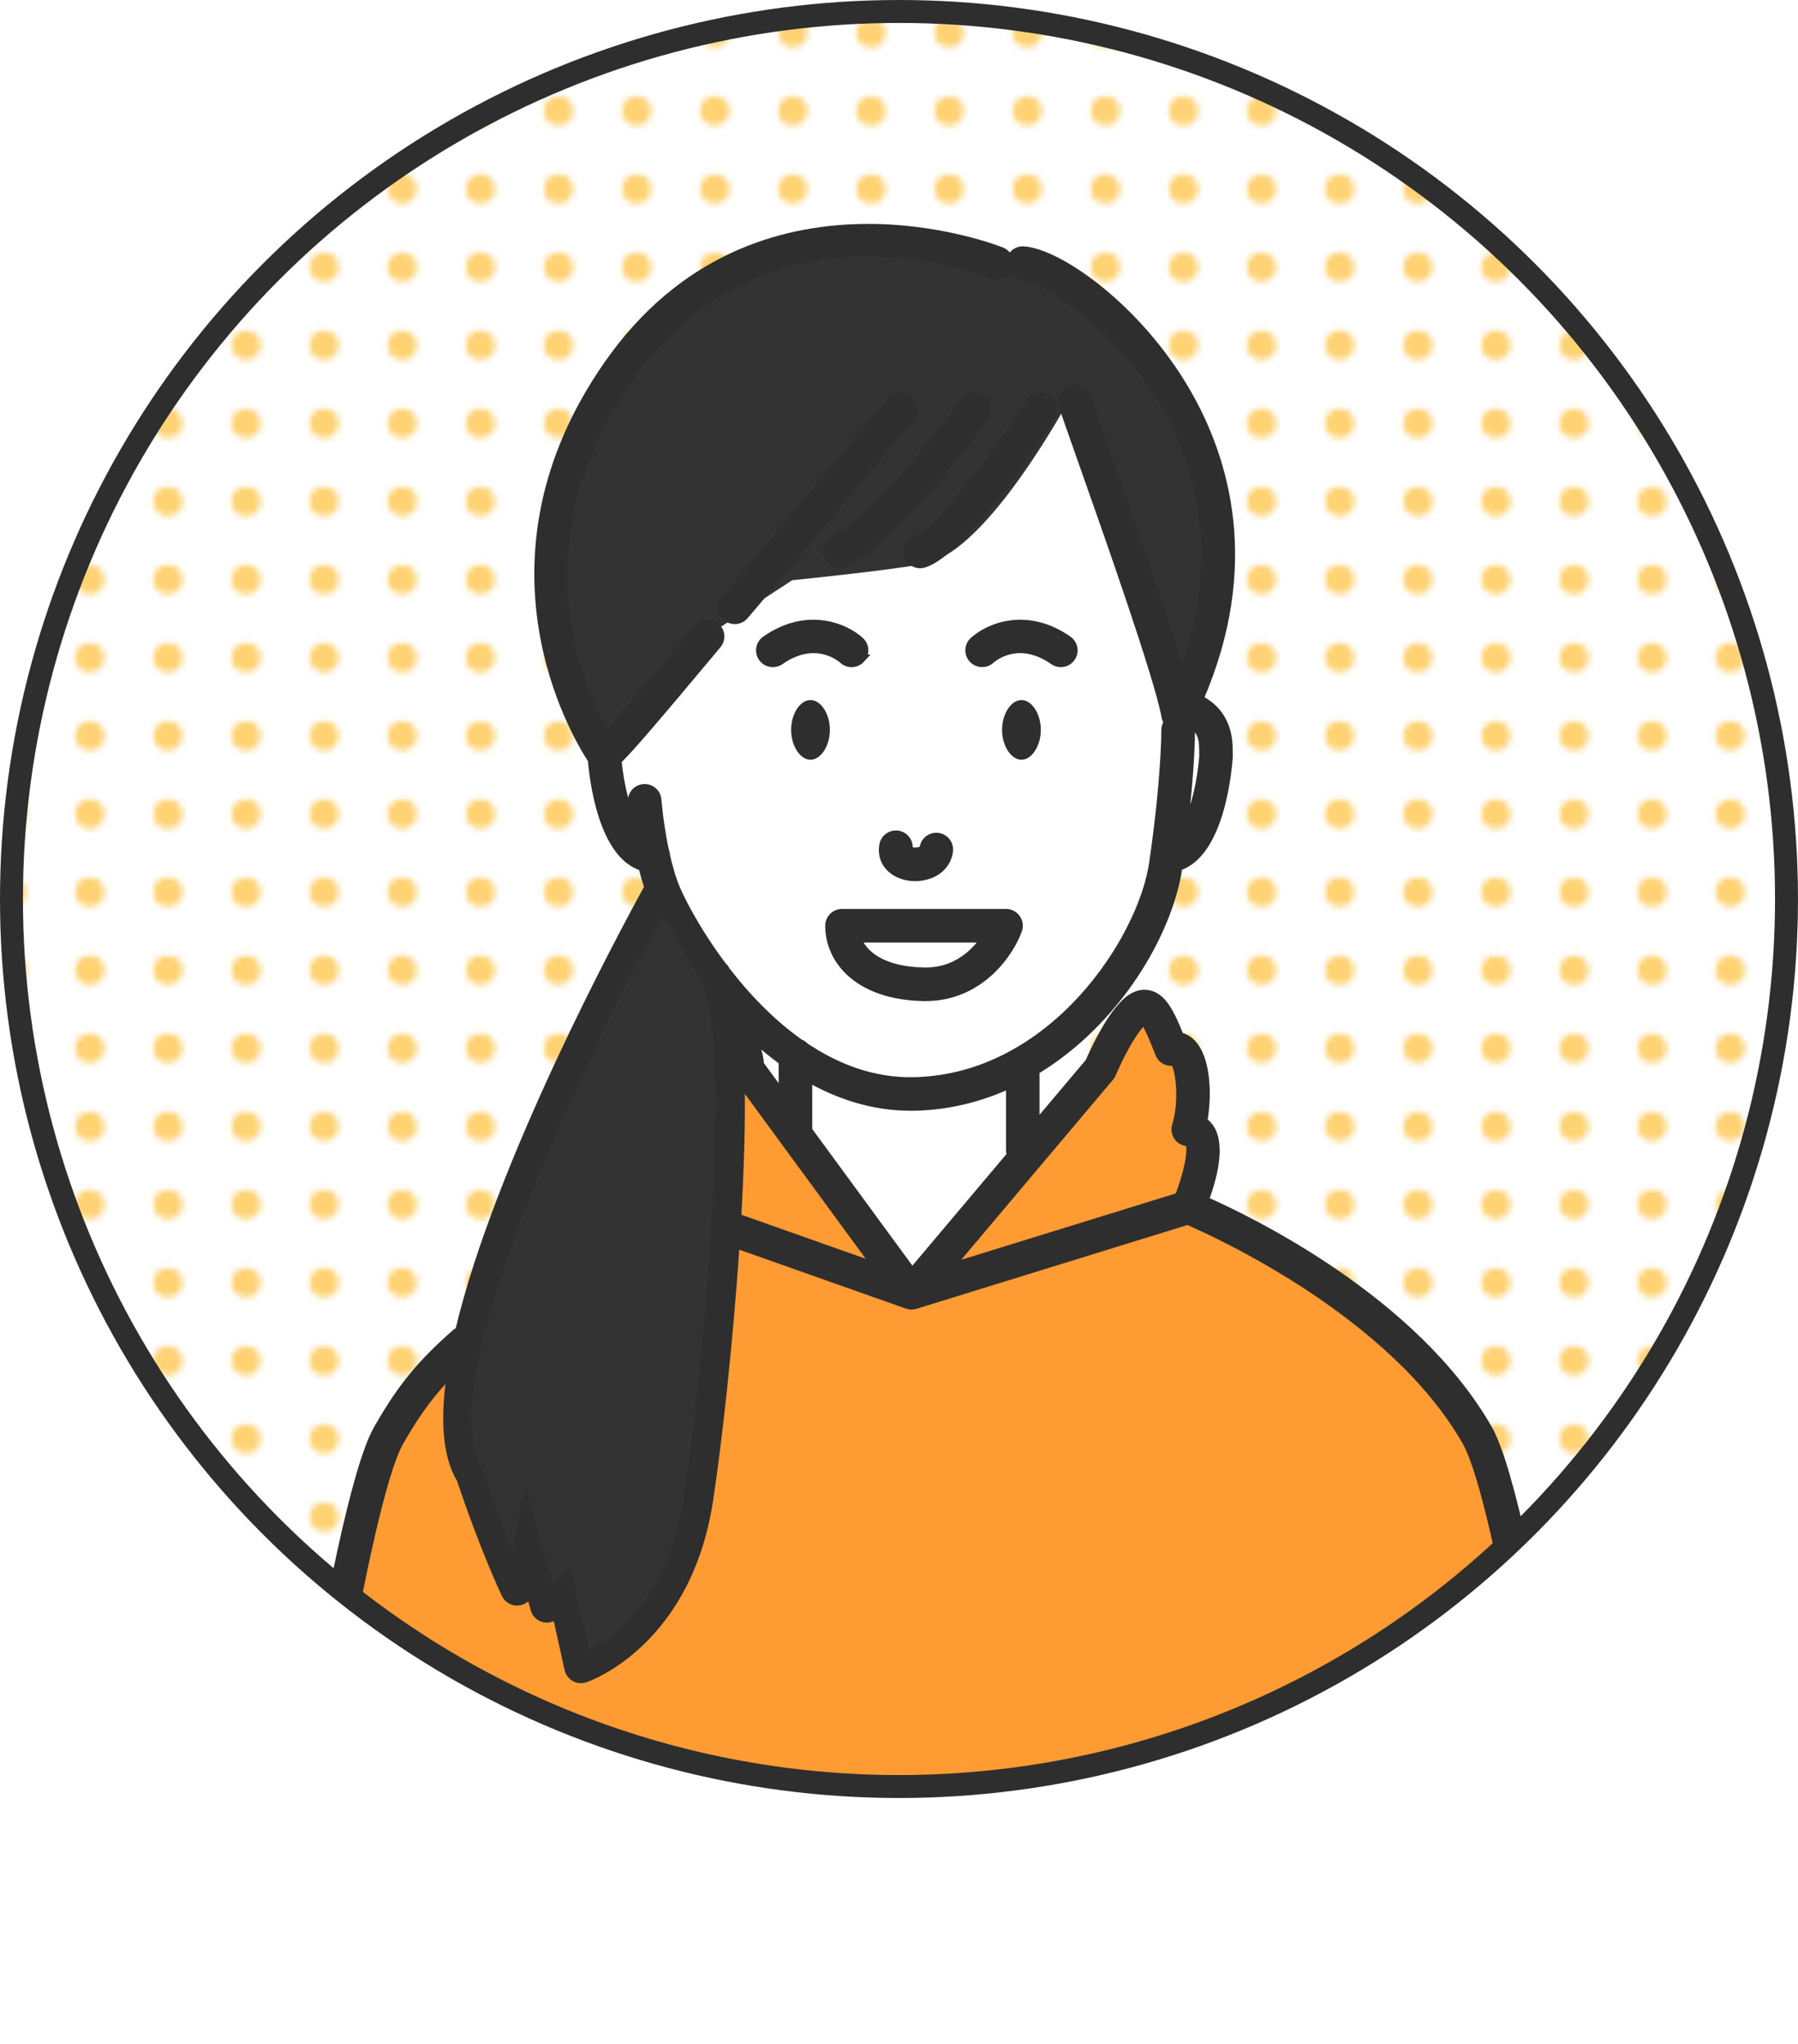 <?xml version="1.0" encoding="UTF-8"?>
<svg xmlns="http://www.w3.org/2000/svg" xmlns:xlink="http://www.w3.org/1999/xlink" id="_イヤー_2" viewBox="0 0 888.73 1010.29">
  <defs>
    <style>.cls-1,.cls-2{fill:none;}.cls-3{clip-path:url(#clippath);}.cls-4{fill:#fff;}.cls-5{fill:#ffd273;}.cls-6{fill:#ff9b33;}.cls-7{fill:#333;}.cls-8,.cls-9{fill:url(#_規パターン1_3);}.cls-10{fill:#2e2e2e;stroke-width:4.25px;}.cls-10,.cls-9,.cls-2{stroke:#2e2e2e;stroke-miterlimit:10;}.cls-9,.cls-2{stroke-width:11.34px;}</style>
    <pattern id="_規パターン1_3" x="0" y="0" width="12.5" height="12.5" patternTransform="translate(7709.25 12777.58) scale(2.97)" patternUnits="userSpaceOnUse" viewBox="0 0 12.5 12.5">
      <g>
        <rect class="cls-1" width="12.5" height="12.5"></rect>
        <rect class="cls-4" x="0" y="0" width="12.5" height="12.5"></rect>
        <circle class="cls-5" cx="6.25" cy="6.25" r="2.43"></circle>
      </g>
    </pattern>
    <clipPath id="clippath">
      <circle class="cls-9" cx="444.36" cy="444.36" r="438.69"></circle>
    </clipPath>
  </defs>
  <g id="_イヤー_4">
    <g>
      <circle class="cls-8" cx="444.36" cy="444.36" r="438.69"></circle>
      <g class="cls-3">
        <g>
          <path class="cls-6" d="M362.66,508.83c7.36,8.89,6.69,17.7,6.69,17.7l81.17,110.72-90.6-32.06,2.74-96.35Z"></path>
          <path class="cls-6" d="M543.86,526.53l-93.34,110.72,136.8-42.32s16.41-37.83,0-38.43c4.79-15.52,2.5-43.12-8.42-39.66-8-20.64-11.65-25.8-19.69-16.91-8.04,8.89-15.35,26.59-15.35,26.59Z"></path>
          <path class="cls-6" d="M587.32,594.93c-11.49,7.59,90.5,48.52,142.8,112.65,28.16,34.54,55.67,292.66,55.67,292.66H136.51s33.54-253.98,55.67-292.66c11.12-19.44,24.73-37.64,41.56-52.36l92.77-63.76,124.01,45.78,136.8-42.32Z"></path>
          <path class="cls-4" d="M393.17,521.14l-2.64,39.34,60,76.76,56.21-66.67-1.84-44.48s44.44-29.97,55.16-56.53c10.72-26.55,17.87-50.04,17.87-50.04,0,0,20.94-9.7,22.47-27.06,1.53-17.36-7.66-45.25-13.79-44.33-6.13,.92-56.09-151.98-56.09-151.98,0,0-46.89,72.73-73.78,77.84-26.9,5.11-83.07,13.79-83.07,13.79l-74.04,82.72s-3.06,31.63,8.68,42.11c11.74,10.48,13.79,7.42,13.79,7.42,0,0,20.43,55.15,32.17,66.38,11.74,11.23,38.9,34.72,38.9,34.72Z"></path>
          <path class="cls-7" d="M504.87,130.02h-12.81s-116.03-48.1-187.05,53.71c-71.02,101.81-6.95,189.63-6.95,189.63,.79,1.38,51.04-58.82,51.04-58.82l42.47-27.74c23.19-2.38,49.39-5.35,65.17-8.07,24.8-4.26,55.41-52.6,69.4-76.95,6.57,17.69,51.14,126.39,55.56,151.42,65.79-133.04-50.93-221.57-76.82-223.19Z"></path>
          <path class="cls-7" d="M280.82,778.83l8.91,40.3c4.37-2.19,11.68-6.51,19.4-13.94,11.28-10.85,25.79-30.78,30.89-64.1,10.75-70.25,23.74-223.95,9.34-255.81l-22.09-36.96c-8.98,16.65-34.51,65-56.87,117.31-36,84.22-47.69,140.17-33.81,161.8l.27,.42,.16,.47c6.53,19.58,12.76,35.21,16.9,45l6.08-29.77,12.12,43.73,8.72-8.45Z"></path>
          <path class="cls-10" d="M524.34,327.64c1.94,0,3.86-.92,5.06-2.63,1.96-2.79,1.28-6.64-1.51-8.59-20.78-14.54-39.6-6.01-46.65,.53-2.48,2.3-2.62,6.16-.34,8.66,2.29,2.5,6.18,2.68,8.7,.42,1.37-1.23,13.86-11.64,31.22,.5,1.08,.75,2.31,1.11,3.54,1.11Z"></path>
          <path class="cls-10" d="M425.44,325.67c2.32-2.5,2.17-6.4-.33-8.72-7.06-6.54-25.88-15.07-46.65-.53-2.79,1.95-3.47,5.8-1.51,8.59,1.2,1.72,3.11,2.63,5.06,2.63,1.22,0,2.46-.36,3.54-1.11,17.31-12.11,29.8-1.77,31.21-.51,2.5,2.29,6.38,2.14,8.69-.35Z"></path>
          <path class="cls-10" d="M393.17,360.76c0,6.97,3.82,12.63,7.45,12.63s7.45-5.65,7.45-12.63-3.82-12.63-7.45-12.63-7.45,5.65-7.45,12.63Z"></path>
          <path class="cls-10" d="M512.34,360.76c0-6.97-3.82-12.63-7.45-12.63s-7.45,5.65-7.45,12.63,3.82,12.63,7.45,12.63,7.45-5.65,7.45-12.63Z"></path>
          <path class="cls-10" d="M444,412.72c-3.35-.63-6.58,1.56-7.22,4.91-.89,4.67,.67,9.07,4.3,12.05,2.97,2.44,7.1,3.73,11.31,3.73,2.51,0,5.05-.46,7.4-1.4,5.19-2.08,8.53-6.23,9.14-11.37,.41-3.38-2.01-6.46-5.39-6.86-3.39-.41-6.45,2.01-6.86,5.39-.11,.94-1.43,1.42-2.21,1.63-2.65,.7-5.23-.17-5.56-.86,.64-3.35-1.56-6.58-4.91-7.22Z"></path>
          <path class="cls-10" d="M456.63,492.69c.29,0,.59,0,.88,0,26.69,0,41.47-21.53,45.58-33.04,.67-1.89,.39-3.99-.77-5.63-1.16-1.64-3.04-2.62-5.05-2.62h-81.08c-3.41,0-6.17,2.76-6.17,6.17,0,17.07,14.41,34.55,46.6,35.11Zm30.41-28.94c-4.91,7.23-14.22,16.6-29.53,16.6-.22,0-.44,0-.66,0-20.43-.36-30.27-8.22-33.37-16.6h63.56Z"></path>
          <path class="cls-10" d="M440.53,198.37c-.76,.91-75.78,90.77-81.96,97.72-2.27,2.55-2.04,6.45,.51,8.71,1.18,1.04,2.64,1.56,4.1,1.56,1.7,0,3.39-.7,4.62-2.07,6.31-7.09,79.11-94.3,82.21-98.01,2.19-2.62,1.84-6.51-.78-8.69-2.62-2.19-6.5-1.83-8.69,.78Z"></path>
          <path class="cls-10" d="M485.18,197.32c-2.76-1.99-6.62-1.36-8.61,1.4-.41,.56-40.87,56.53-64.27,68.34-3.05,1.53-4.27,5.25-2.74,8.29,1.09,2.15,3.26,3.39,5.52,3.39,.94,0,1.88-.21,2.77-.66,26.09-13.16,67.01-69.75,68.74-72.15,1.99-2.77,1.36-6.62-1.41-8.61Z"></path>
          <path class="cls-10" d="M517.73,197.14c-2.86-1.85-6.68-1.02-8.53,1.84-17.02,26.38-45.67,64.8-56.08,67.64-3.29,.9-5.23,4.29-4.33,7.58,.75,2.75,3.23,4.55,5.95,4.55,.54,0,1.08-.07,1.63-.22,18.7-5.1,55.93-61.58,63.21-72.85,1.85-2.86,1.02-6.68-1.84-8.53Z"></path>
          <path class="cls-10" d="M791.91,1001.18c-1.38-10.42-33.97-255.63-56.44-294.92-36.42-63.68-117.79-103-140.18-112.89,3.66-9.82,8.5-26.56,2.93-35.38-.96-1.52-2.18-2.77-3.6-3.72,2.45-13.11,1.63-31.34-5.77-38.67-1.68-1.66-3.65-2.75-5.76-3.21-4.86-12.19-8.75-19.62-15.56-20.88-6.37-1.17-11.12,4.07-12.9,6.04-7.67,8.48-14.42,23.58-16.09,27.46l-26.83,31.82v-27.67c39.9-24.03,65.81-67.7,70.64-100.69,0-.06,.02-.11,.02-.17,21.18-6.57,24.55-49.31,24.88-54.52,.02-.33,0-.84-.04-1.17-.04-.37-.02-.85-.03-1.43-.01-4.96-.1-18.37-14.49-25.62,28.67-66.19,12.8-118.72-6.29-151.72-24.13-41.72-63.14-68.85-80.49-69.95-3.34-.18-6.33,2.37-6.54,5.77-.21,3.4,2.37,6.33,5.77,6.55,10.45,.66,47.06,23.16,70.57,63.81,17.06,29.48,31.32,75.86,8.22,134.49-8.76-29.94-27.16-82.08-38.06-112.95-4.36-12.36-8.13-23.04-8.49-24.32-.63-3.35-3.87-5.55-7.2-4.92-3.35,.63-5.56,3.86-4.92,7.21,.25,1.34,1.34,4.52,8.97,26.14,13.52,38.29,38.67,109.57,42.04,128.65,.18,1.01,.65,1.88,1.25,2.65-.84,1.06-1.36,2.39-1.35,3.85,0,.23,.1,23.82-6.05,65.88-5.54,37.88-49.79,106.32-118.21,107.85-20.26,.49-38.46-6.61-54.21-17.19-.66-.73-1.49-1.3-2.44-1.65-14.44-10.19-26.72-23.24-36.48-35.9,0-.02-.02-.05-.03-.07-.39-.84-.95-1.53-1.6-2.09-13.3-17.69-21.64-34.24-24.01-40.63-1.64-4.43-2.99-9.29-4.08-14.09-.01-.86-.2-1.67-.53-2.41-2.78-13.08-3.71-24.99-3.72-25.16-.26-3.4-3.23-5.93-6.62-5.69-3.39,.26-5.95,3.21-5.69,6.61,.04,.47,.45,5.79,1.53,13.21-4.78-8.34-7.88-22.25-8.93-33.63,6.09-5.85,18.72-20.59,49.39-57.32,2.19-2.62,1.84-6.51-.78-8.69-2.62-2.19-6.51-1.83-8.69,.78-17.24,20.66-36.47,43.28-45.25,53.04-12.57-21.1-46.95-93.35,10.96-176.36,67.26-96.44,175.08-53.42,179.63-51.54,3.17,1.3,6.76-.2,8.06-3.35,1.3-3.15-.19-6.75-3.34-8.06-1.2-.5-121.47-48.79-194.48,55.88-67.6,96.92-16.02,182.93-7.92,195.25,.79,9.55,5.14,47.04,25,52.9,.85,3.44,1.82,6.88,2.95,10.2-13.28,24.12-74.18,137.34-93.52,219.35-.59,.25-1.16,.57-1.67,1.02-17.3,15.13-27.04,27.06-38.62,47.31-22.47,39.28-55.06,284.5-56.44,294.92-.45,3.38,1.93,6.48,5.31,6.93,.27,.04,.55,.05,.82,.05,3.05,0,5.7-2.26,6.11-5.36,11.55-87.43,37.89-260.64,54.91-290.41,8.24-14.41,15.51-24.31,25.64-34.46-3.45,22.34-2.65,41.11,4.7,53.21,11.47,34.28,21.71,55.92,22.15,56.83,1.14,2.39,3.72,3.81,6.32,3.47,2.64-.32,4.77-2.29,5.3-4.89l.12-.61,2.62,9.44c.58,2.1,2.23,3.74,4.33,4.31,2.09,.57,4.34,0,5.91-1.52l.49-.47,6.03,27.29c.38,1.72,1.47,3.19,3,4.05,.93,.52,1.98,.79,3.03,.79,.67,0,1.34-.11,1.99-.33,2.06-.7,50.49-17.99,61.2-87.97,4.21-27.52,9.85-77.41,13.1-126.8l85.02,30.08c.07,.03,.15,.01,.22,.04,.59,.19,1.21,.32,1.84,.32,.56,0,1.11-.1,1.65-.25,.06-.02,.12,0,.18-.03l134.66-41.65c14.07,6.05,101.41,45.59,137.77,109.15,17.02,29.76,43.36,202.98,54.91,290.41,.41,3.11,3.06,5.36,6.11,5.36,.27,0,.54-.02,.82-.05,3.38-.45,5.76-3.55,5.31-6.93Zm-203.37-640.47c-.01-1.41-.52-2.69-1.33-3.73,.08-.1,.14-.21,.21-.31,7.38,3.83,7.42,9.86,7.44,14.53,0,.86,.02,1.62,.06,2.24-.87,12.59-4.47,29.27-10.24,37.81,3.95-32.15,3.87-49.7,3.87-50.55Zm-248.52,380.38c-5.1,33.32-19.61,53.25-30.89,64.1-7.72,7.43-15.03,11.75-19.4,13.94l-8.91-40.3-8.72,8.45-12.12-43.73-6.08,29.77c-4.14-9.79-10.37-25.42-16.9-45l-.16-.47-.27-.42c-13.88-21.63-2.19-77.58,33.81-161.8,22.36-52.31,47.88-100.66,56.87-117.31l22.09,36.96c14.4,31.86,1.41,185.55-9.34,255.81Zm46.98-216.6v17.41l-11.49-15.68c-.2-3.32-1.24-9.41-5.45-15.94,5.27,5.04,10.93,9.83,16.94,14.21Zm-20.15-17.37l-2.15,1.78c-.13-1.49-.27-2.98-.42-4.39,.84,.88,1.71,1.74,2.57,2.61Zm-2.6,94.79c1.38-24.13,2.09-47.63,1.71-67.85l67.76,92.43-69.47-24.58Zm86.62,27.1l-51.52-70.28v-26.18c15.13,8.7,32.15,14.35,50.8,14.35,.69,0,1.39,0,2.07-.02,17.05-.38,32.85-4.51,47.16-11.16v32.71c0,.87,.18,1.69,.51,2.44l-49.02,58.15Zm131.88-37.38l-113.94,35.24,79.77-94.62c.41-.49,.74-1.03,.98-1.62,.07-.17,7.01-16.83,14.23-24.81,.71-.79,1.26-1.3,1.66-1.64,2.47,3.12,6.34,13.12,7.71,16.64,1.12,2.9,4.3,4.47,7.25,3.75,2.73,3.03,4.92,19.21,1.02,31.85-.57,1.83-.25,3.83,.87,5.39,1.11,1.56,2.89,2.52,4.8,2.59,.4,.01,.61,.08,.63,.08h0c2,2.05,.16,14.26-4.99,27.14Z"></path>
        </g>
      </g>
      <circle class="cls-2" cx="444.36" cy="444.36" r="438.69"></circle>
    </g>
  </g>
</svg>
